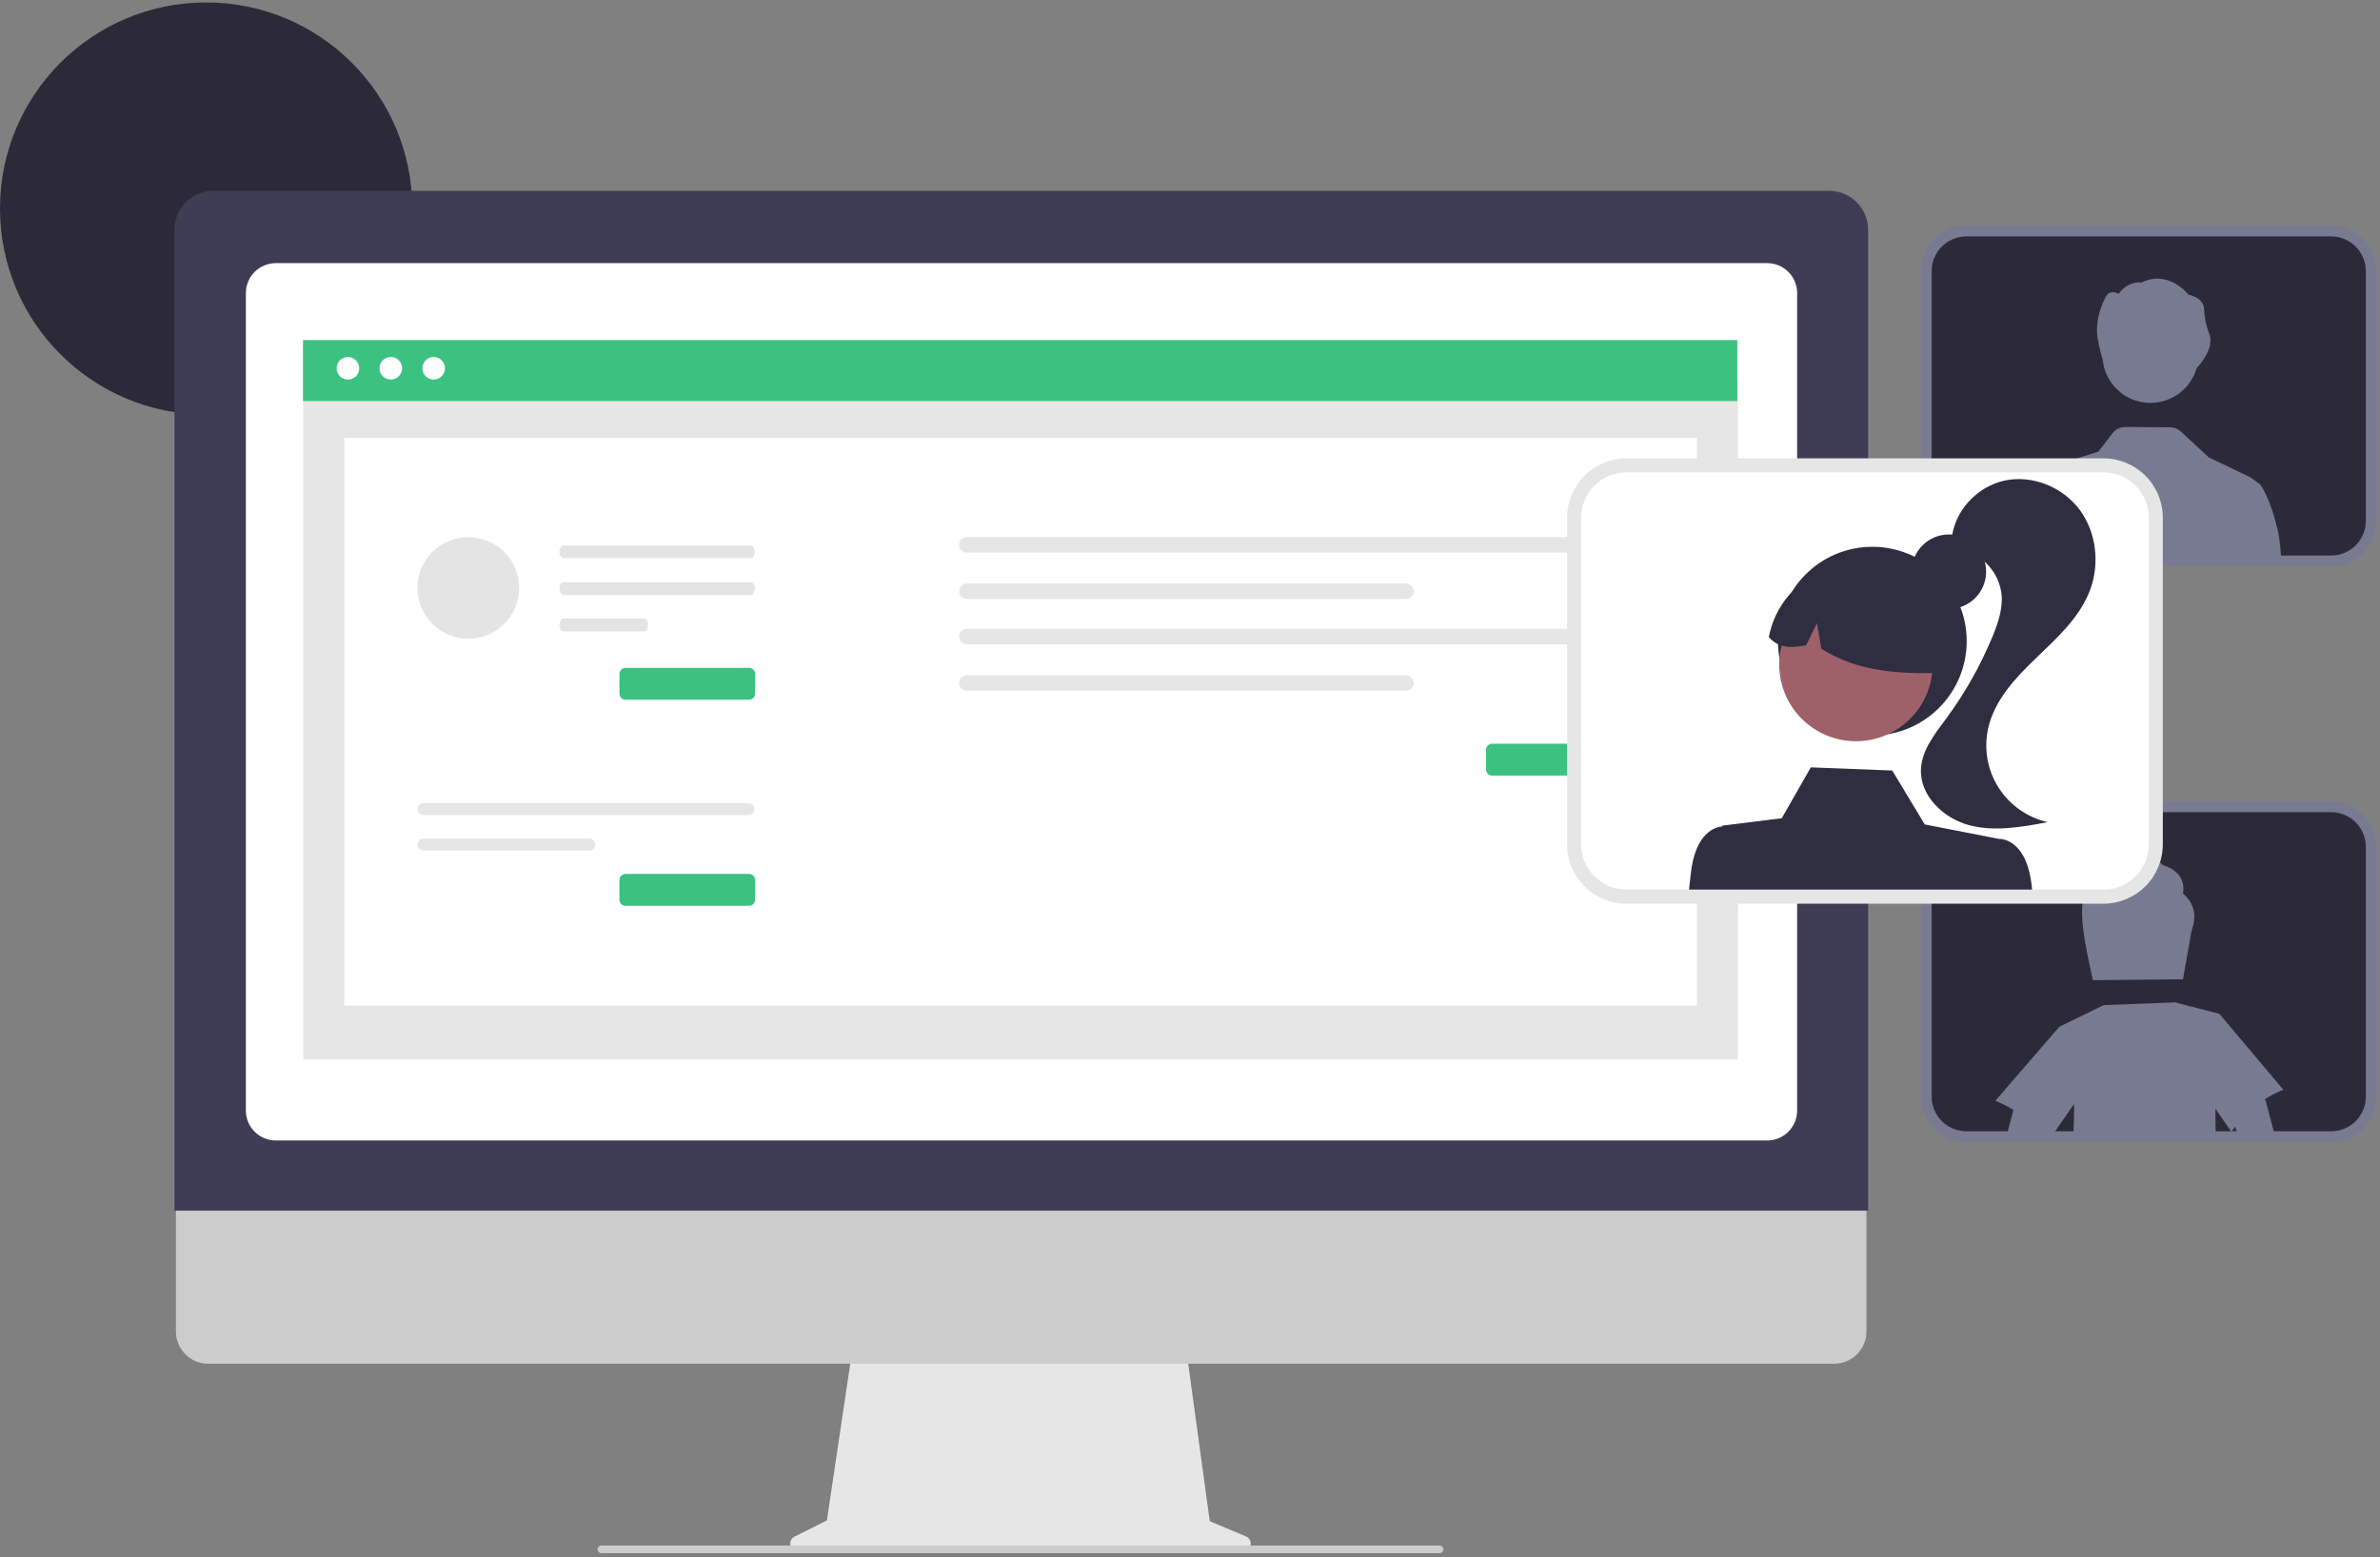 <svg width="689" height="451" viewBox="0 0 689 451" fill="none" xmlns="http://www.w3.org/2000/svg">
<rect x="0" y="0" width="689" height="451" fill="#808080" stroke="none"/>
<g clip-path="url(#clip0_1078_72293)">
<path d="M59.673 120.054C92.629 120.054 119.346 93.337 119.346 60.381C119.346 27.424 92.629 0.708 59.673 0.708C26.716 0.708 0 27.424 0 60.381C0 93.337 26.716 120.054 59.673 120.054Z" fill="#2C2A38"/>
<path d="M360.712 444.926L350.221 440.509L343.024 387.917H247.185L239.384 440.294L229.998 444.987C229.549 445.212 229.188 445.581 228.976 446.036C228.763 446.491 228.71 447.004 228.825 447.493C228.941 447.981 229.218 448.417 229.611 448.728C230.005 449.04 230.492 449.209 230.995 449.209H359.847C360.362 449.209 360.861 449.031 361.259 448.706C361.657 448.38 361.93 447.926 362.032 447.422C362.134 446.917 362.058 446.393 361.817 445.938C361.577 445.484 361.186 445.126 360.712 444.926Z" fill="#E6E6E6"/>
<path d="M531.022 394.914H60.232C57.762 394.908 55.395 393.923 53.65 392.175C51.906 390.426 50.926 388.057 50.926 385.587V319.199H540.328V385.587C540.328 388.057 539.348 390.426 537.603 392.175C535.859 393.923 533.492 394.908 531.022 394.914Z" fill="#CCCCCC"/>
<path d="M540.82 350.576H50.496V66.518C50.499 63.537 51.685 60.679 53.793 58.571C55.901 56.463 58.759 55.277 61.74 55.274H529.576C532.557 55.277 535.415 56.463 537.523 58.571C539.631 60.679 540.817 63.537 540.82 66.518V350.576Z" fill="#3F3D56"/>
<path d="M511.598 330.266H79.844C77.546 330.264 75.343 329.35 73.718 327.725C72.093 326.099 71.178 323.896 71.176 321.598V84.866C71.178 82.568 72.092 80.365 73.718 78.74C75.343 77.115 77.546 76.2 79.844 76.198H511.598C513.896 76.2 516.099 77.115 517.724 78.74C519.35 80.365 520.264 82.568 520.266 84.866V321.598C520.264 323.896 519.35 326.099 517.724 327.725C516.099 329.35 513.896 330.264 511.598 330.266Z" fill="white"/>
<g clip-path="url(#clip1_1078_72293)">
<path d="M503.124 109.872H87.789V306.956H503.124V109.872Z" fill="#E6E6E6"/>
<path d="M491.247 126.772H99.664V291.205H491.247V126.772Z" fill="white"/>
<path d="M502.945 98.485H87.609V116.13H502.945V98.485Z" fill="#3BC281"/>
<path d="M100.724 109.917C102.53 109.917 103.994 108.453 103.994 106.647C103.994 104.84 102.53 103.376 100.724 103.376C98.917 103.376 97.453 104.84 97.453 106.647C97.453 108.453 98.917 109.917 100.724 109.917Z" fill="white"/>
<path d="M113.134 109.917C114.94 109.917 116.404 108.453 116.404 106.647C116.404 104.84 114.94 103.376 113.134 103.376C111.327 103.376 109.863 104.84 109.863 106.647C109.863 108.453 111.327 109.917 113.134 109.917Z" fill="white"/>
<path d="M125.548 109.917C127.354 109.917 128.818 108.453 128.818 106.647C128.818 104.84 127.354 103.376 125.548 103.376C123.742 103.376 122.277 104.84 122.277 106.647C122.277 108.453 123.742 109.917 125.548 109.917Z" fill="white"/>
<path d="M122.565 232.564C122.111 232.565 121.676 232.747 121.356 233.069C121.035 233.39 120.855 233.826 120.855 234.28C120.855 234.734 121.035 235.17 121.356 235.491C121.676 235.813 122.111 235.994 122.565 235.996H216.731C217.185 235.994 217.62 235.813 217.941 235.491C218.261 235.17 218.441 234.734 218.441 234.28C218.441 233.826 218.261 233.39 217.941 233.069C217.62 232.747 217.185 232.565 216.731 232.564H122.565Z" fill="#E6E6E6"/>
<path d="M122.565 242.861C122.111 242.863 121.676 243.045 121.356 243.366C121.035 243.688 120.855 244.123 120.855 244.577C120.855 245.032 121.035 245.467 121.356 245.789C121.676 246.11 122.111 246.292 122.565 246.294H170.639C171.093 246.292 171.528 246.11 171.848 245.789C172.169 245.467 172.349 245.032 172.349 244.577C172.349 244.123 172.169 243.688 171.848 243.366C171.528 243.045 171.093 242.863 170.639 242.861H122.565Z" fill="#E6E6E6"/>
<path d="M216.846 262.303H181.076C180.612 262.302 180.168 262.118 179.841 261.79C179.513 261.463 179.329 261.018 179.328 260.555V254.824C179.329 254.361 179.513 253.916 179.841 253.589C180.168 253.261 180.612 253.077 181.076 253.076H216.846C217.309 253.077 217.753 253.261 218.081 253.589C218.409 253.916 218.593 254.361 218.593 254.824V260.555C218.593 261.018 218.409 261.463 218.081 261.79C217.753 262.118 217.309 262.302 216.846 262.303Z" fill="#3BC281"/>
<path d="M216.846 202.622H181.076C180.612 202.622 180.168 202.437 179.841 202.11C179.513 201.782 179.329 201.338 179.328 200.875V195.143C179.329 194.68 179.513 194.236 179.841 193.908C180.168 193.581 180.612 193.397 181.076 193.396H216.846C217.309 193.397 217.753 193.581 218.081 193.908C218.409 194.236 218.593 194.68 218.593 195.143V200.875C218.593 201.338 218.409 201.782 218.081 202.11C217.753 202.437 217.309 202.622 216.846 202.622Z" fill="#3BC281"/>
<path d="M279.896 155.53C279.303 155.531 278.734 155.767 278.315 156.187C277.896 156.607 277.66 157.176 277.66 157.769C277.66 158.362 277.896 158.931 278.315 159.351C278.734 159.771 279.303 160.007 279.896 160.008H467.177C467.771 160.007 468.339 159.771 468.759 159.351C469.178 158.931 469.413 158.362 469.413 157.769C469.413 157.176 469.178 156.607 468.759 156.187C468.339 155.767 467.771 155.531 467.177 155.53H279.896Z" fill="#E6E6E6"/>
<path d="M279.896 168.966C279.303 168.967 278.734 169.204 278.315 169.623C277.896 170.043 277.66 170.612 277.66 171.206C277.66 171.799 277.896 172.368 278.315 172.788C278.734 173.208 279.303 173.444 279.896 173.445H407.035C407.628 173.444 408.196 173.208 408.616 172.788C409.035 172.368 409.27 171.799 409.27 171.206C409.27 170.612 409.035 170.043 408.616 169.623C408.196 169.204 407.628 168.967 407.035 168.966H279.896Z" fill="#E6E6E6"/>
<path d="M279.896 182.099C279.303 182.1 278.734 182.336 278.315 182.756C277.896 183.176 277.66 183.745 277.66 184.338C277.66 184.932 277.896 185.501 278.315 185.921C278.734 186.34 279.303 186.577 279.896 186.578H467.177C467.771 186.577 468.339 186.34 468.759 185.921C469.178 185.501 469.413 184.932 469.413 184.338C469.413 183.745 469.178 183.176 468.759 182.756C468.339 182.336 467.771 182.1 467.177 182.099H279.896Z" fill="#E6E6E6"/>
<path d="M279.896 195.536C279.303 195.537 278.734 195.773 278.315 196.193C277.896 196.613 277.66 197.182 277.66 197.775C277.66 198.369 277.896 198.938 278.315 199.357C278.734 199.777 279.303 200.014 279.896 200.014H407.035C407.628 200.014 408.196 199.777 408.616 199.357C409.035 198.938 409.27 198.369 409.27 197.775C409.27 197.182 409.035 196.613 408.616 196.193C408.196 195.773 407.628 195.537 407.035 195.536H279.896Z" fill="#E6E6E6"/>
<path d="M467.725 224.597H431.955C431.491 224.596 431.047 224.412 430.719 224.085C430.392 223.757 430.208 223.313 430.207 222.849V217.118C430.208 216.655 430.392 216.211 430.719 215.883C431.047 215.556 431.491 215.371 431.955 215.371H467.725C468.188 215.371 468.632 215.556 468.96 215.883C469.288 216.211 469.472 216.655 469.472 217.118V222.849C469.472 223.313 469.288 223.757 468.96 224.085C468.632 224.412 468.188 224.596 467.725 224.597Z" fill="#3BC281"/>
<path d="M163.121 157.956C162.486 157.958 161.971 158.783 161.973 159.799C161.974 160.812 162.487 161.633 163.121 161.635H217.375C218.01 161.633 218.525 160.808 218.523 159.792C218.522 158.778 218.009 157.958 217.375 157.956H163.121Z" fill="#E4E4E4"/>
<path d="M163.121 168.616C162.486 168.618 161.971 169.444 161.973 170.46C161.974 171.473 162.487 172.294 163.121 172.296H217.375C218.01 172.294 218.525 171.469 218.523 170.453C218.522 169.439 218.009 168.618 217.375 168.616H163.121Z" fill="#E4E4E4"/>
<path d="M163.121 179.148C162.486 179.15 161.971 179.976 161.973 180.992C161.974 182.005 162.487 182.826 163.121 182.828H186.467C187.102 182.826 187.616 182.001 187.615 180.985C187.614 179.971 187.1 179.15 186.467 179.148H163.121Z" fill="#E4E4E4"/>
<path d="M135.574 184.974C143.705 184.974 150.296 178.383 150.296 170.252C150.296 162.121 143.705 155.53 135.574 155.53C127.443 155.53 120.852 162.121 120.852 170.252C120.852 178.383 127.443 184.974 135.574 184.974Z" fill="#E4E4E4"/>
</g>
<path d="M416.743 449.758H174.135C173.887 449.763 173.643 449.686 173.443 449.539C173.243 449.391 173.097 449.182 173.029 448.943C172.986 448.78 172.981 448.61 173.014 448.445C173.047 448.28 173.118 448.125 173.22 447.992C173.323 447.859 173.455 447.751 173.606 447.677C173.757 447.602 173.922 447.564 174.091 447.563H416.654C416.916 447.554 417.173 447.634 417.384 447.79C417.595 447.946 417.747 448.168 417.815 448.422C417.851 448.582 417.85 448.749 417.813 448.909C417.776 449.069 417.703 449.219 417.6 449.347C417.497 449.475 417.367 449.579 417.218 449.65C417.07 449.721 416.908 449.758 416.743 449.758Z" fill="#CCCCCC"/>
<path d="M674.876 330.716H569.248C565.763 330.712 562.421 329.326 559.956 326.861C557.492 324.397 556.106 321.055 556.102 317.57V245.224C556.106 241.738 557.492 238.397 559.956 235.932C562.421 233.467 565.763 232.081 569.248 232.077H674.876C678.362 232.081 681.703 233.467 684.168 235.932C686.633 238.397 688.019 241.738 688.023 245.224V317.57C688.019 321.055 686.633 324.397 684.168 326.861C681.703 329.326 678.362 330.712 674.876 330.716ZM569.248 238.996C567.597 238.998 566.014 239.655 564.847 240.823C563.68 241.99 563.023 243.573 563.021 245.224V317.57C563.023 319.221 563.68 320.803 564.847 321.971C566.014 323.138 567.597 323.795 569.248 323.797H674.876C676.527 323.795 678.11 323.138 679.278 321.971C680.445 320.803 681.102 319.221 681.104 317.57V245.224C681.102 243.573 680.445 241.99 679.278 240.823C678.11 239.655 676.527 238.998 674.876 238.996H569.248Z" fill="#787A91"/>
<path d="M674.872 327.603H569.244C566.584 327.6 564.034 326.542 562.153 324.661C560.272 322.78 559.214 320.23 559.211 317.57V245.224C559.214 242.564 560.272 240.014 562.153 238.133C564.034 236.252 566.584 235.194 569.244 235.191H674.872C677.532 235.194 680.082 236.252 681.963 238.133C683.844 240.014 684.902 242.564 684.905 245.224V317.57C684.902 320.23 683.844 322.78 681.963 324.661C680.082 326.542 677.532 327.6 674.872 327.603Z" fill="#2C2A38"/>
<path d="M631.966 258.741C632.577 254.931 630.849 252.126 626.268 250.543C621.711 246.589 614.976 245.64 610.933 251.974C609.301 251.876 607.695 252.413 606.449 253.472C605.203 254.531 604.414 256.029 604.246 257.656C600.533 261.972 604.656 277.812 605.878 283.848L612.396 283.784L625.408 283.655L631.966 283.591L634.465 269.438C635.984 265.323 635.365 261.714 631.966 258.741Z" fill="#787A91"/>
<path d="M655.635 318.326C657.338 317.239 659.141 316.318 661.02 315.577L642.487 293.572L630.239 290.438C630.138 290.381 630.039 290.323 629.94 290.264L609.278 291.056L609.19 290.968L596.162 297.341L577.629 318.768C579.458 319.485 581.215 320.373 582.877 321.42L580.964 328.693H594.225L597.753 323.566H597.93C597.93 323.477 597.938 323.389 597.938 323.301L600.414 319.7C600.47 322.609 600.39 325.607 600.189 328.693H641.434C641.37 326.13 641.354 323.582 641.354 321.05L645.967 327.745C646.312 327.239 646.682 326.765 647.052 326.282L647.96 328.693H658.52L655.989 319.065C655.917 318.799 655.797 318.549 655.635 318.326Z" fill="#787A91"/>
<path d="M674.876 163.989H569.248C565.763 163.985 562.421 162.598 559.956 160.134C557.492 157.669 556.106 154.328 556.102 150.842V78.496C556.106 75.011 557.492 71.669 559.956 69.205C562.421 66.74 565.763 65.354 569.248 65.35H674.876C678.362 65.354 681.703 66.74 684.168 69.205C686.633 71.669 688.019 75.011 688.023 78.496V150.842C688.019 154.328 686.633 157.669 684.168 160.134C681.703 162.598 678.362 163.985 674.876 163.989ZM569.248 72.269C567.597 72.271 566.014 72.928 564.847 74.095C563.68 75.263 563.023 76.845 563.021 78.496V150.842C563.023 152.493 563.68 154.076 564.847 155.243C566.014 156.411 567.597 157.068 569.248 157.069H674.876C676.527 157.068 678.11 156.411 679.278 155.243C680.445 154.076 681.102 152.493 681.104 150.842V78.496C681.102 76.845 680.445 75.263 679.278 74.095C678.11 72.928 676.527 72.271 674.876 72.269H569.248Z" fill="#787A91"/>
<path d="M674.872 160.875H569.244C566.584 160.872 564.034 159.814 562.153 157.933C560.272 156.052 559.214 153.502 559.211 150.842V78.496C559.214 75.836 560.272 73.286 562.153 71.405C564.034 69.525 566.584 68.466 569.244 68.463H674.872C677.532 68.466 680.082 69.525 681.963 71.405C683.844 73.286 684.902 75.836 684.905 78.496V150.842C684.902 153.502 683.844 156.052 681.963 157.933C680.082 159.814 677.532 160.872 674.872 160.875Z" fill="#2C2A38"/>
<path d="M608.717 104.134C609.033 107.35 610.461 110.355 612.753 112.633C615.045 114.911 618.059 116.318 621.277 116.614C624.495 116.91 627.716 116.075 630.385 114.254C633.054 112.432 635.005 109.738 635.903 106.633C636.353 106.164 641.341 100.833 639.536 96.592C638.644 94.291 638.147 91.856 638.065 89.39C637.96 87.793 636.904 86.159 633.549 85.305C633.549 85.305 627.791 77.942 619.967 81.803C619.967 81.803 616.173 81.151 613.361 85.087C613.361 85.087 610.572 83.442 609.395 86.357C609.395 86.357 606.125 92.304 607.329 98.369C607.682 100.316 608.145 102.24 608.717 104.134Z" fill="#787A91"/>
<path d="M659.6 154.448C657.233 143.794 654.272 140.241 654.272 140.241L653.144 139.426L651.389 138.162L651.266 138.07L651.246 138.09L639.422 132.444L631.361 124.966C630.521 124.188 629.42 123.752 628.274 123.743L615.256 123.645C614.548 123.64 613.847 123.799 613.211 124.11C612.574 124.421 612.018 124.875 611.586 125.437L607.465 130.79L591.541 135.758L589.634 136.812C589.634 136.812 584.307 143.917 584.307 150.427C584.307 151.904 583.971 156.269 583.457 162.136H660.372C660.304 159.558 660.046 156.988 659.6 154.448Z" fill="#787A91"/>
<path d="M608.942 261.689H470.844C466.287 261.684 461.918 259.871 458.696 256.649C455.474 253.427 453.661 249.058 453.656 244.501V149.916C453.661 145.359 455.474 140.99 458.696 137.768C461.918 134.546 466.287 132.733 470.844 132.728H608.942C613.499 132.733 617.868 134.546 621.09 137.768C624.313 140.99 626.125 145.359 626.13 149.916V244.501C626.125 249.058 624.313 253.427 621.09 256.649C617.868 259.871 613.499 261.684 608.942 261.689ZM470.844 141.774C468.686 141.777 466.616 142.635 465.09 144.162C463.564 145.688 462.705 147.758 462.702 149.916V244.501C462.705 246.659 463.564 248.729 465.09 250.255C466.616 251.781 468.686 252.64 470.844 252.643H608.942C611.101 252.64 613.17 251.781 614.697 250.255C616.223 248.729 617.081 246.659 617.084 244.501V149.916C617.081 147.758 616.223 145.688 614.697 144.162C613.17 142.635 611.101 141.777 608.942 141.774H470.844Z" fill="#E6E6E6"/>
<path d="M608.939 136.798H470.843C467.365 136.803 464.03 138.186 461.571 140.646C459.111 143.106 457.727 146.44 457.723 149.919V244.504C457.728 247.981 459.112 251.315 461.572 253.774C464.031 256.232 467.366 257.614 470.843 257.617H608.939C612.417 257.614 615.752 256.232 618.211 253.774C620.671 251.315 622.055 247.981 622.06 244.504V149.919C622.056 146.44 620.672 143.106 618.212 140.646C615.752 138.186 612.418 136.803 608.939 136.798Z" fill="white"/>
<path d="M564.187 176.339C570.143 176.339 574.971 171.511 574.971 165.555C574.971 159.599 570.143 154.771 564.187 154.771C558.231 154.771 553.402 159.599 553.402 165.555C553.402 171.511 558.231 176.339 564.187 176.339Z" fill="#2F2E41"/>
<path d="M542.031 212.985C557.119 212.985 569.351 200.754 569.351 185.665C569.351 170.577 557.119 158.345 542.031 158.345C526.943 158.345 514.711 170.577 514.711 185.665C514.711 200.754 526.943 212.985 542.031 212.985Z" fill="#2F2E41"/>
<path d="M537.287 214.647C549.548 214.647 559.487 204.707 559.487 192.446C559.487 180.185 549.548 170.245 537.287 170.245C525.026 170.245 515.086 180.185 515.086 192.446C515.086 204.707 525.026 214.647 537.287 214.647Z" fill="#9E616A"/>
<path d="M528.915 164.798C533.228 163.329 537.856 163.045 542.316 163.976C546.776 164.908 550.904 167.02 554.268 170.093C557.632 173.166 560.109 177.086 561.439 181.443C562.77 185.801 562.905 190.436 561.831 194.864C550.172 195.178 538.099 194.717 527.265 187.864L526 180.439L522.844 186.885C518.931 187.553 515.06 187.992 512.07 184.472C512.911 180.005 514.909 175.837 517.865 172.385C520.821 168.933 524.631 166.316 528.915 164.798Z" fill="#2F2E41"/>
<path d="M580.349 139.161C588.371 137.444 597.156 141.043 602.051 147.626C606.947 154.209 607.932 163.368 604.999 171.029C602.006 178.845 595.544 184.711 589.501 190.501C583.459 196.292 577.376 202.757 575.562 210.927C574.256 216.812 575.337 222.974 578.567 228.063C581.798 233.152 586.915 236.752 592.796 238.074C585.229 239.509 577.346 240.936 569.915 238.911C562.483 236.887 555.686 230.307 556.113 222.616C556.42 217.075 560.203 212.446 563.493 207.977C568.853 200.694 573.315 192.792 576.782 184.44C578.436 180.454 579.883 176.198 579.419 171.907C579 168.711 577.565 165.734 575.326 163.415C573.086 161.096 570.161 159.558 566.981 159.028L564.997 156.243C565.659 148.066 572.327 140.878 580.349 139.161Z" fill="#2F2E41"/>
<path d="M588.219 257.006C586.781 242.354 578.657 242.929 578.657 242.929L557.204 238.738L547.807 223.137L524.218 222.216L515.821 236.94L498.566 239.097L498.552 239.342C496.841 239.471 490.672 240.823 489.435 253.412C489.32 254.569 489.162 255.985 488.961 257.617H588.284C588.262 257.402 588.241 257.2 588.219 257.006Z" fill="#2F2E41"/>
</g>
<defs>
<clipPath id="clip0_1078_72293">
<rect width="688.035" height="449.344" fill="white" transform="translate(0 0.708)"/>
</clipPath>
<clipPath id="clip1_1078_72293">
<rect width="415.553" height="208.329" fill="white" transform="translate(87.711 98.485)"/>
</clipPath>
</defs>
</svg>
